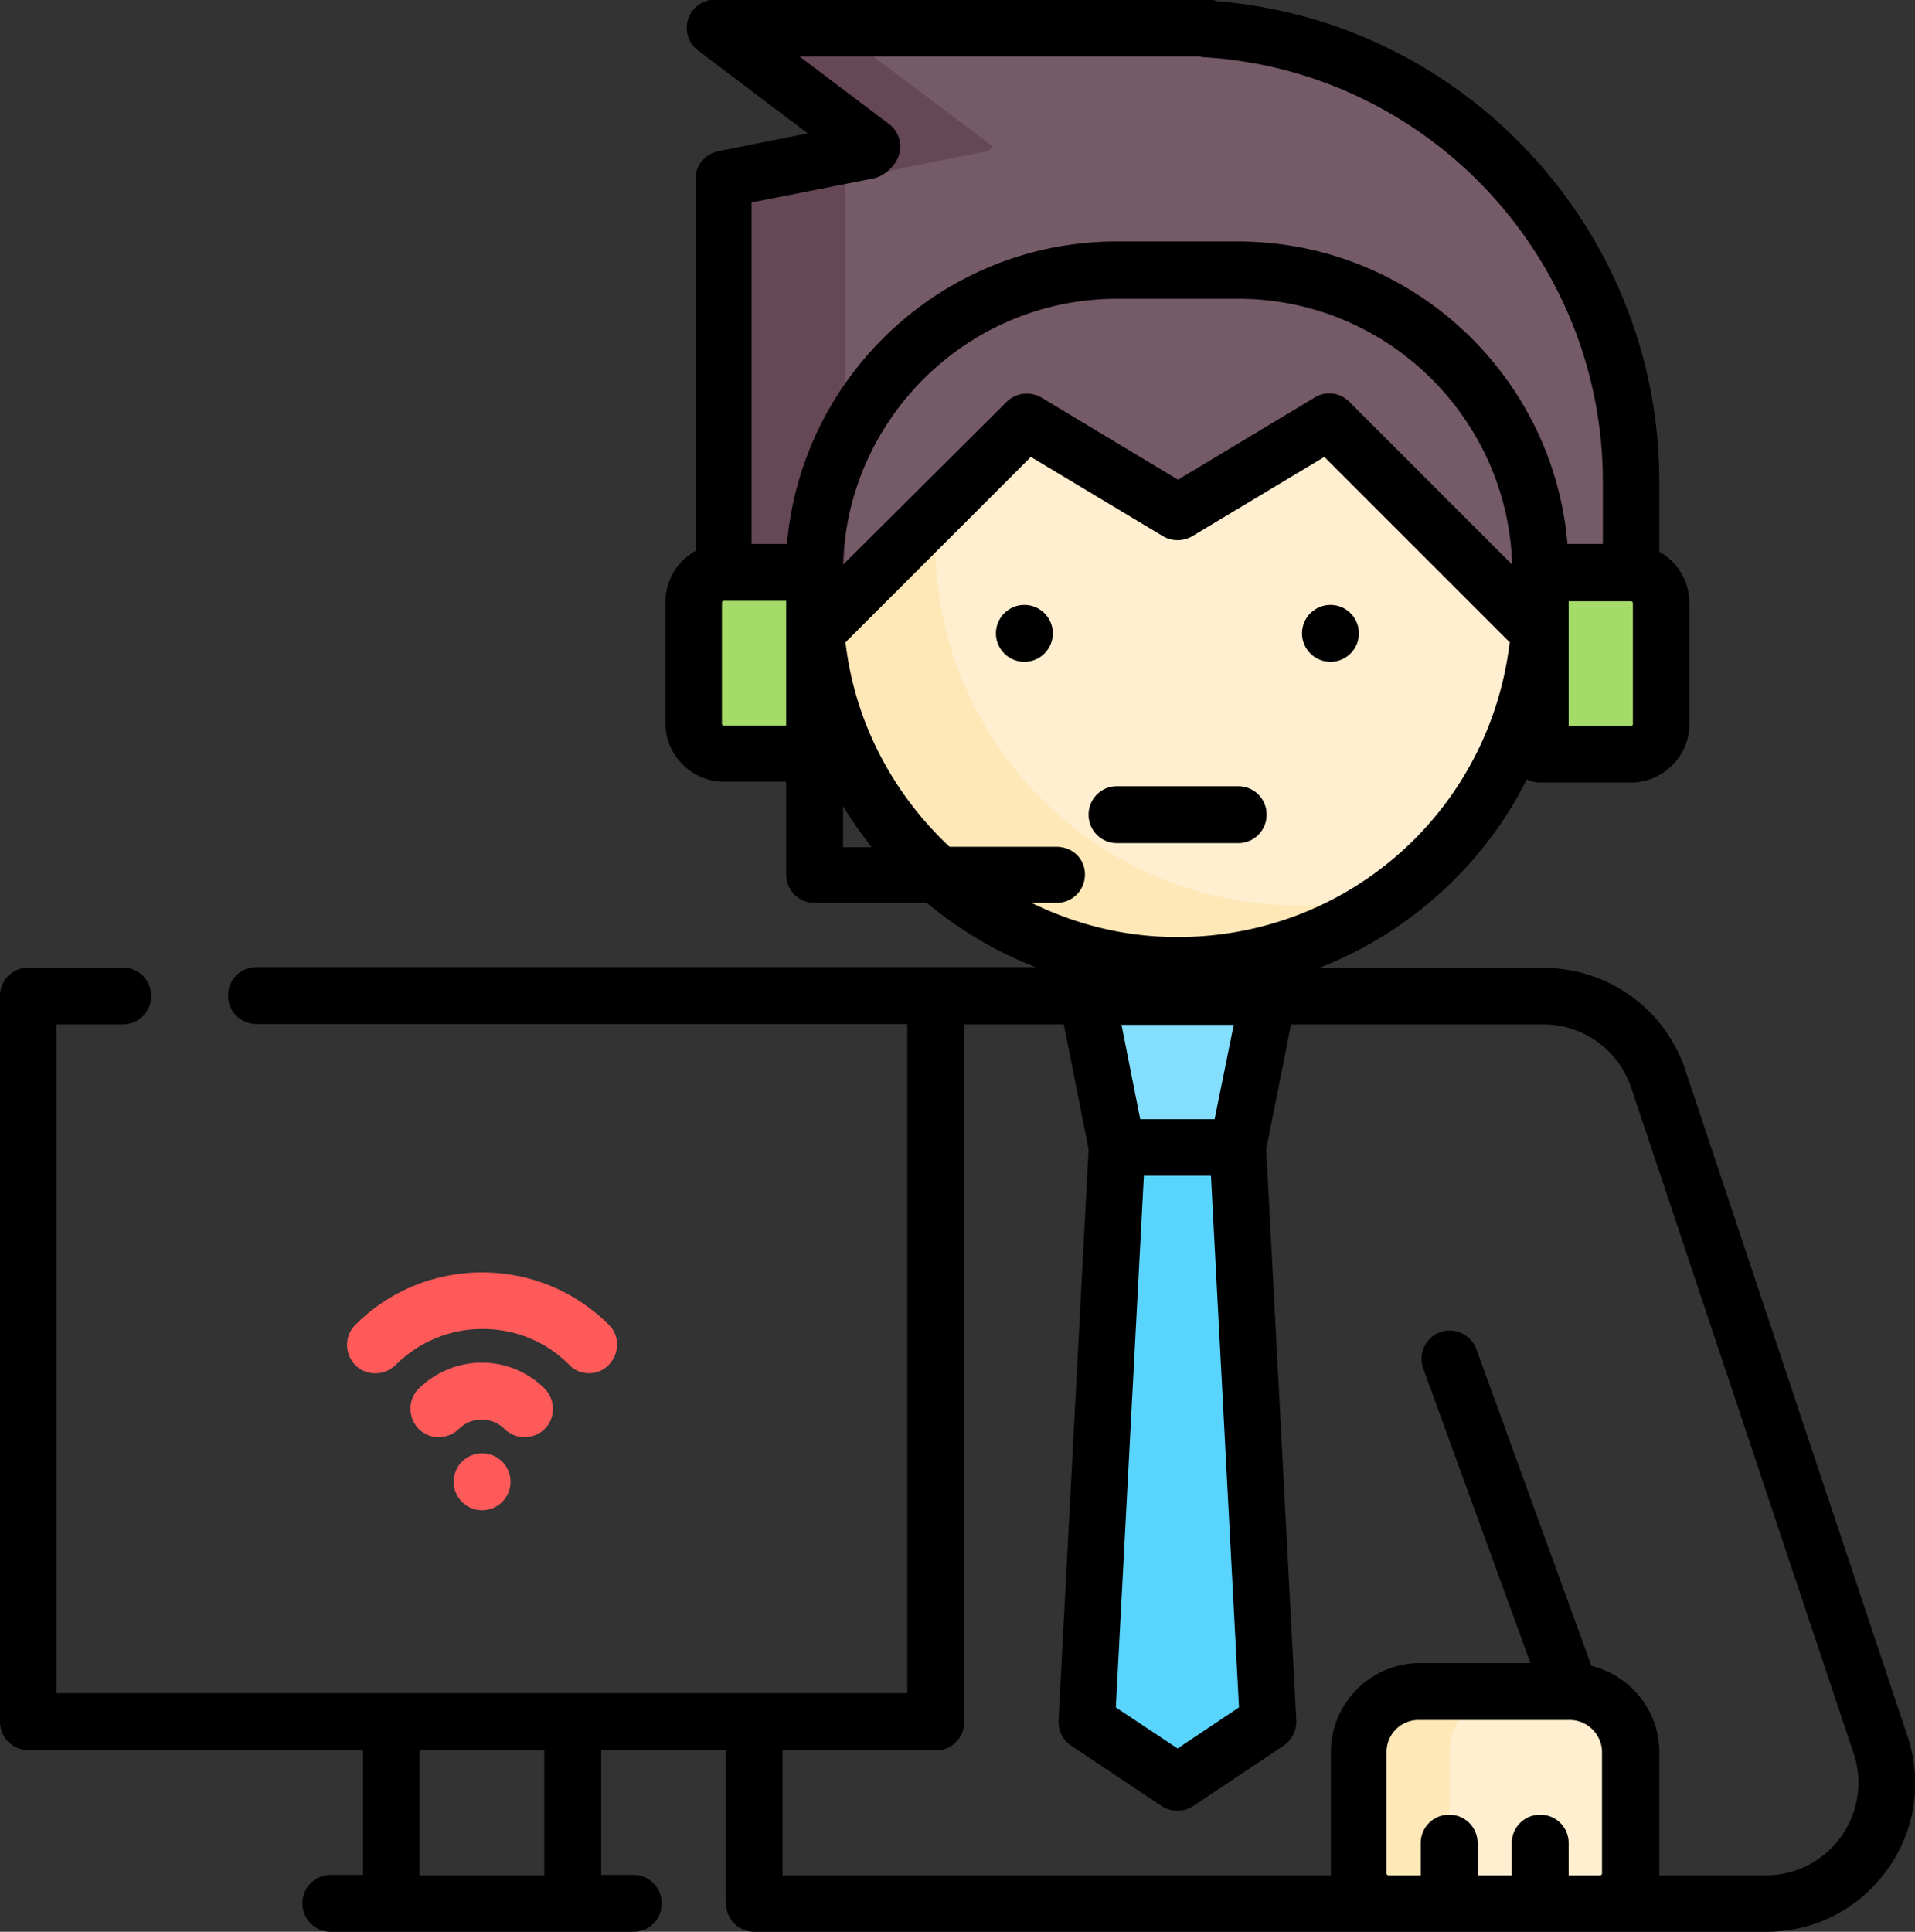 <svg xmlns="http://www.w3.org/2000/svg" viewBox="0 0 471.1 475.2"><rect x="0" y="0" width="471.1" height="475.2" fill="#333333" stroke="none"/><circle cx="289.7" cy="148.3" r="89.3" fill="#ffefd0"/><path d="M319.4 222.7c-49.3 0-89.3-40-89.3-89.3 0-29 13.8-54.7 35.2-71-37.5 10.6-65 45-65 85.9 0 49.3 40 89.3 89.3 89.3a89.23 89.23 0 0 0 54.1-18.2c-7.7 2.2-15.8 3.3-24.3 3.3z" fill="#ffe8b8"/><path d="M296.9 7.2l.2-.2H175.9l38.6 29.1c-.4.3-.7.7-1.1 1l-35.3 7.1v133.9l74.4-74.4 37.2 22.3 37.2-22.3 74.4 74.4v-59.5c0-59.2-46.1-107.7-104.4-111.4z" fill="#755a67"/><path d="M178.1 44.2v133.9l29.8-29.8V44.2l35.3-7.1c.4-.3.7-.7 1.1-1L205.7 7h-29.8l38.6 29.1c-.4.3-.7.7-1.1 1l-35.3 7.1z" fill="#664756"/><path d="M312 423.6l-22.3 14.9-22.3-14.9 7.4-141.4h29.8z" fill="#59d4fd"/><path d="M304.6 282.2h-29.8l-7.4-37.2H312z" fill="#83dffd"/><path d="M401.3 185.5H379v-44.6h22.3c4.1 0 7.4 3.3 7.4 7.4v29.8c0 4.1-3.3 7.4-7.4 7.4zm-223.2 0h22.3v-44.6h-22.3c-4.1 0-7.4 3.3-7.4 7.4v29.8c-.1 4.1 3.3 7.4 7.4 7.4z" fill="#a5dc69"/><path d="M393.8 468.2h-52.1c-4.1 0-7.4-3.3-7.4-7.4V431c0-8.2 6.7-14.9 14.9-14.9h37.2c8.2 0 14.9 6.7 14.9 14.9v29.8c0 4.1-3.4 7.4-7.5 7.4z" fill="#ffefd0"/><path d="M356.6 460.8V431c0-8.2 6.7-14.9 14.9-14.9h-22.3c-8.2 0-14.9 6.7-14.9 14.9v29.8c0 4.1 3.3 7.4 7.4 7.4H364c-4 0-7.4-3.3-7.4-7.4z" fill="#ffe8b8"/><circle cx="252" cy="155.8" r="7"/><circle cx="327.3" cy="155.8" r="7"/><path d="M274.8 207.4h29.8c3.9 0 7-3.1 7-7s-3.1-7-7-7h-29.8c-3.9 0-7 3.1-7 7s3.1 7 7 7zm194.4 219.5l-54.6-163.7c-5-15-19-25.1-34.8-25.1h-55.3c11-4.3 21.1-10.5 30-18.6 8.8-8 15.9-17.4 21.1-27.8 1 .5 2.1.8 3.3.8h22.3c7.9 0 14.4-6.5 14.4-14.4v-29.8c0-5.4-3-10.1-7.4-12.6v-17.2C408.2 56.8 360.6 5.3 299.4.3c-.7-.3-1.5-.4-2.3-.4H175.9a6.93 6.93 0 0 0-6.5 4.5c-1.1 2.9-.1 6.2 2.3 8l27 20.4-22 4.4c-3.3.7-5.6 3.5-5.6 6.8v91.5c-4.4 2.5-7.4 7.2-7.4 12.6v29.8c0 7.9 6.5 14.4 14.4 14.4h15.3v22.8c0 3.9 3.1 7 7 7H228c8.1 6.7 17.1 12.1 26.8 15.8H63.1c-3.9 0-7 3.1-7 7s3.1 7 7 7h160.1v164.6H13.9V252h16.3c3.9 0 7-3.1 7-7s-3.1-7-7-7H7c-3.9 0-7 3.1-7 7v178.5c0 3.9 3.1 7 7 7h82.3v30.7h-7.9c-3.9 0-7 3.1-7 7s3.1 7 7 7h74.4c3.9 0 7-3.1 7-7s-3.1-7-7-7h-7.9v-30.7h30.7v37.7c0 3.9 3.1 7 7 7h248.9c12 0 22.8-5.6 29.8-15.3 6.9-9.6 8.7-21.7 4.9-33zM281.4 289.2h16.5l6.9 130.8-15.1 10.1-15.2-10.1 6.9-130.8zm17.4-13.9h-18.3l-4.6-23.2h27.6l-4.7 23.2zm-91.4-136.4c1.1-36.2 30.9-65.4 67.4-65.4h29.8c36.5 0 66.3 29.2 67.4 65.4l-40.1-40.1c-2.3-2.3-5.8-2.7-8.5-1L289.8 118l-33.6-20.2c-2.7-1.6-6.3-1.2-8.5 1l-40.3 40.1zm194.3 39.2a.47.47 0 0 1-.5.5h-15.3v-30.7h15.3a.47.47 0 0 1 .5.5v29.7zM214.8 43.9c2.7-.5 5.4-3 6.3-5.6 1-2.8 0-6-2.4-7.8l-22-16.6h98.4c.4.1.9.2 1.4.2 54.9 3.5 97.8 49.4 97.8 104.4v15.3h-8.7c-3.5-41.6-38.5-74.4-81.1-74.4h-29.8c-42.5 0-77.5 32.8-81.1 74.4h-8.7v-84l29.9-5.9zm-37.2 134.2v-29.8a.47.47 0 0 1 .5-.5h15.3v30.7h-15.3c-.3 0-.5-.2-.5-.4zm29.8 20.2c2.1 3.5 4.5 6.8 7 10.1h-7v-10.1zm52.5 10h-26.3c-13.8-12.9-23.3-30.5-25.6-50.3.1-.1.3-.2.4-.4l45.2-45.2 32.5 19.5c2.2 1.3 5 1.3 7.2 0l32.5-19.5 45.4 45.4c.1.1.1.1.2.1-4.9 41.5-39.7 72.6-81.7 72.6-12.8 0-24.9-3-35.9-8.4h6.1c3.9 0 7-3.1 7-7s-3.1-6.8-7-6.8zm-126 253h-30.7v-30.7h30.7v30.7zm252 0v-7.9c0-3.9-3.1-7-7-7s-7 3.1-7 7v7.9h-8.4v-7.9c0-3.9-3.1-7-7-7s-7 3.1-7 7v7.9h-7.9a.47.47 0 0 1-.5-.5V431a7.85 7.85 0 0 1 7.9-7.9h37.2c4.3 0 7.9 3.6 7.9 7.9v29.8a.47.47 0 0 1-.5.5h-7.7zm67-9.5a22.61 22.61 0 0 1-18.5 9.5h-26.2V431c0-10.3-7.2-18.9-16.7-21.2l-28.3-77.9c-1.3-3.6-5.3-5.5-8.9-4.2s-5.5 5.3-4.2 8.9l26.4 72.5h-27.2c-12 0-21.9 9.8-21.9 21.9v30.3H192.5v-30.7h37.7c3.9 0 7-3.1 7-7V252h24.5l6.1 30.7-7.4 140.5c-.1 2.5 1 4.8 3.1 6.2l22.3 14.9c2.3 1.5 5.4 1.5 7.7 0l22.3-14.9c2-1.4 3.2-3.7 3.1-6.2l-7.4-140.5 6.1-30.7h62.1c9.8 0 18.5 6.3 21.6 15.6L456 431.3c2.3 7 1.2 14.5-3.1 20.5z"/><g fill="#ff5a5a"><circle cx="118.6" cy="364.5" r="7"/><path d="M134 351.5c2.7-2.7 2.7-7.1 0-9.9-4.1-4.1-9.6-6.4-15.5-6.4-5.8 0-11.3 2.3-15.5 6.4-2.7 2.7-2.7 7.1 0 9.9 2.7 2.7 7.1 2.7 9.9 0 1.5-1.5 3.5-2.3 5.6-2.3s4.1.8 5.6 2.3c2.7 2.7 7.2 2.7 9.9 0zm10.9-13.7c6.1 0 9.2-7.6 4.9-11.9-8.3-8.3-19.4-12.9-31.2-12.9s-22.9 4.6-31.2 12.9c-2.7 2.7-2.7 7.1 0 9.9 2.7 2.7 7.1 2.7 9.9 0 5.7-5.7 13.3-8.9 21.4-8.9s15.7 3.1 21.4 8.9c1.2 1.3 3 2 4.8 2z"/></g></svg>
